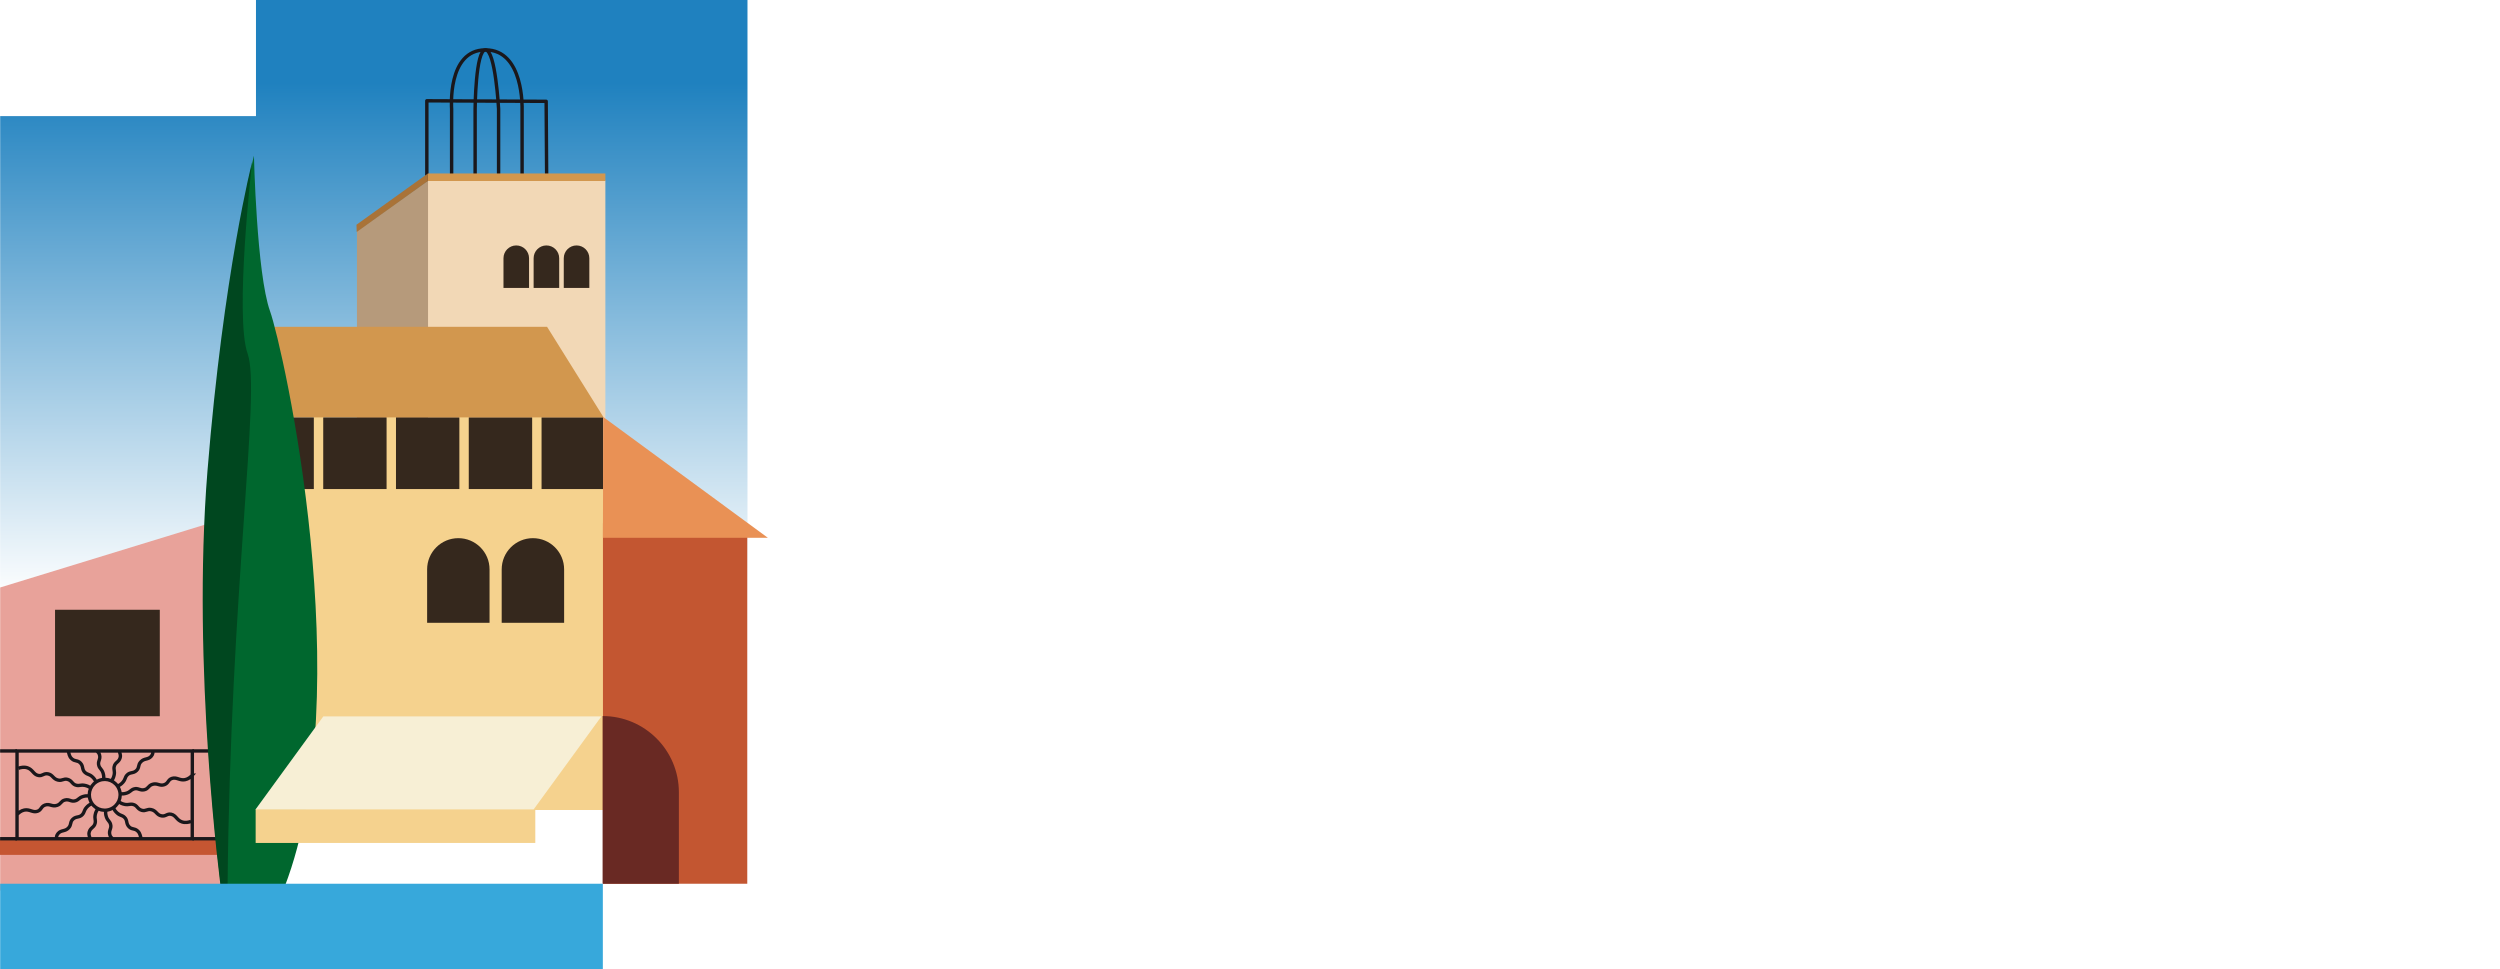 <?xml version="1.0" encoding="UTF-8"?>
<svg xmlns="http://www.w3.org/2000/svg" xmlns:xlink="http://www.w3.org/1999/xlink" viewBox="0 0 699.98 271.42">
  <defs>
    <style>.cls-1,.cls-2,.cls-3{fill:none;}.cls-4{mix-blend-mode:luminosity;}.cls-5{clip-path:url(#clippath);}.cls-6{fill:#f7efd5;}.cls-7{fill:#00471f;}.cls-8{fill:#00672e;}.cls-9{fill:#f6d38e;}.cls-10{fill:#e99155;}.cls-11{fill:#e8a29a;}.cls-12{fill:#fff;}.cls-13{fill:#f5d28e;}.cls-14{fill:#f2d8b6;}.cls-15{fill:#692923;}.cls-16{fill:#b69a7b;}.cls-17{fill:#c35631;}.cls-18{fill:#a97338;}.cls-19{fill:#d2974d;}.cls-20{fill:#d2974e;}.cls-21{fill:#c55632;}.cls-22{fill:#37a8db;}.cls-23{fill:#35281d;}.cls-24{clip-path:url(#clippath-1);}.cls-25{clip-path:url(#clippath-2);}.cls-26{mix-blend-mode:hard-light;}.cls-27{fill:url(#Dégradé_sans_nom_8);}.cls-28{isolation:isolate;}.cls-2{stroke-linejoin:round;stroke-width:.96px;}.cls-2,.cls-3{stroke:#1a171b;}.cls-3{stroke-miterlimit:10;stroke-width:.95px;}</style>
    <clipPath id="clippath">
      <rect class="cls-1" x="-1140.85" y="-.5" width="531.7" height="415"></rect>
    </clipPath>
    <clipPath id="clippath-1">
      <rect class="cls-19" x="-570.21" y="-.29" width="530.42" height="414"></rect>
    </clipPath>
    <clipPath id="clippath-2">
      <rect class="cls-1" x="-748.64" y="-62.34" width="865.72" height="476.28"></rect>
    </clipPath>
    <linearGradient id="Dégradé_sans_nom_8" x1="104.67" y1="23.21" x2="104.67" y2="167.63" gradientUnits="userSpaceOnUse">
      <stop offset="0" stop-color="#1f81bf"></stop>
      <stop offset="1" stop-color="#fff"></stop>
    </linearGradient>
  </defs>
  <g class="cls-28">
    <g id="Layer_1">
      <g class="cls-5">
        <image class="cls-26" width="1200" height="540" transform="translate(-2034.17 -300.53) scale(2 1.9)"></image>
      </g>
      <g>
        <rect class="cls-19" x="-570.21" y="-.29" width="530.42" height="414"></rect>
        <g class="cls-24">
          <g class="cls-4">
            <g class="cls-25">
              <image width="1200" height="540" transform="translate(-1455.16 -72.86) scale(1.32)"></image>
            </g>
          </g>
        </g>
      </g>
      <g>
        <rect class="cls-12" x="69.74" y="226.49" width="99.07" height="22.63"></rect>
        <polygon class="cls-27" points="71.67 0 71.67 32.51 .05 32.51 .05 168.37 209.29 168.37 209.29 0 71.67 0"></polygon>
        <g>
          <path class="cls-2" d="M126.45,52.66V30.5s-1.31-16.53,9.48-16.53,10.25,16.53,10.25,16.53v21.53"></path>
          <path class="cls-2" d="M133.03,52.02V30.5s.12-16.53,2.9-16.53,3.67,16.53,3.67,16.53v21.53"></path>
        </g>
        <g>
          <path class="cls-12" d="M254.85,231.82c-2.09-.85-5.56-1.11-8.47-1.11-2.55,0-7.42,.16-7.42,3.17,0,5.82,17.04,.62,17.04,8.83,0,4.54-5.26,5.36-9.68,5.36-3.24,0-7.03-.42-9.74-1.28l.07-1.63c2.81,.98,6.74,1.34,9.74,1.34,3.5,0,7.78-.52,7.78-3.66,0-6.34-17.04-.98-17.04-8.8,0-4.45,5.62-4.87,9.19-4.87s6.7,.42,8.6,1.15l-.06,1.5Z"></path>
          <path class="cls-12" d="M267.49,240.13v7.62h-1.96v-18.25h11.8c3.79,0,6.54,1.86,6.54,5.3s-2.75,5.33-6.54,5.33h-9.84Zm0-8.99v7.36h9.55c2.84,0,4.71-1.18,4.71-3.69s-1.86-3.66-4.71-3.66h-9.55Z"></path>
          <path class="cls-12" d="M304.33,248.07c-7.39,0-12.98-3.47-12.98-9.45s5.59-9.45,12.98-9.45,13.02,3.47,13.02,9.45-5.59,9.45-13.02,9.45Zm0-17.2c-6.11,0-10.92,2.58-10.92,7.75s4.84,7.78,10.92,7.78,10.95-2.62,10.95-7.78-4.87-7.75-10.95-7.75Z"></path>
          <path class="cls-12" d="M343.59,247.75l-5.33-7.26h-9.22v7.26h-1.96v-18.25h11.74c3.66,0,6.77,1.7,6.77,5.49,0,3.27-2.29,4.84-5.17,5.3l5.43,7.46h-2.26Zm-14.55-16.64v7.78h9.48c2.94,0,5-.98,5-3.89s-2.06-3.89-5-3.89h-9.48Z"></path>
          <path class="cls-12" d="M361.69,247.75v-16.64h-9.29v-1.6h20.54v1.6h-9.29v16.64h-1.96Z"></path>
          <path class="cls-12" d="M398.01,231.82c-2.09-.85-5.56-1.11-8.47-1.11-2.55,0-7.42,.16-7.42,3.17,0,5.82,17.04,.62,17.04,8.83,0,4.54-5.26,5.36-9.68,5.36-3.24,0-7.03-.42-9.75-1.28l.07-1.63c2.81,.98,6.74,1.34,9.75,1.34,3.5,0,7.78-.52,7.78-3.66,0-6.34-17.04-.98-17.04-8.8,0-4.45,5.62-4.87,9.19-4.87s6.7,.42,8.6,1.15l-.06,1.5Z"></path>
          <path class="cls-12" d="M439.33,245.56c-2.16,1.67-4.94,2.52-8.31,2.52-5.79,0-9.16-2.52-9.16-5.72,0-1.67,.88-3.27,3.17-5.04-1.05-1.08-1.63-2.13-1.63-3.47,0-3.4,3.66-4.68,7.81-4.68,1.96,0,4.19,.29,5.59,.88v1.6c-1.34-.59-3.43-.98-5.66-.98-3.11,0-5.85,.82-5.85,3.17s2.84,4.35,13.6,9.65c.85-.98,1.4-2.16,1.4-3.53,0-.39-.06-.72-.13-1.11h1.7c.1,.46,.16,.91,.16,1.41,0,1.57-.59,2.98-1.63,4.15l2.09,1.08v1.7l-3.17-1.63Zm-13.18-7.19c-1.73,1.41-2.35,2.62-2.35,3.73,0,2.29,2.58,4.45,7.36,4.45,2.45,0,4.74-.59,6.54-1.9-4.71-2.39-7.95-3.63-11.54-6.28Z"></path>
          <path class="cls-12" d="M468.8,232.87v14.88h-1.96v-18.57l19.68,15.34v-15.01h2v18.57l-19.72-15.2Z"></path>
          <path class="cls-12" d="M515.25,242.42h-12.98l-3.47,5.33h-2.19l12.16-18.57,12.16,18.57h-2.22l-3.47-5.33Zm-11.9-1.67h10.82l-5.39-8.31-5.43,8.31Z"></path>
          <path class="cls-12" d="M532.64,247.75v-16.64h-9.29v-1.6h20.53v1.6h-9.29v16.64h-1.96Z"></path>
          <path class="cls-12" d="M570.36,229.5h1.99v9.06c0,7.1-4.91,9.78-10.17,9.78s-10.17-2.68-10.17-9.78v-9.06h1.96v9.06c0,6.12,4.12,8.08,8.21,8.08s8.18-1.96,8.18-8.08v-9.06Z"></path>
          <path class="cls-12" d="M599.85,247.75l-5.33-7.26h-9.22v7.26h-1.96v-18.25h11.74c3.66,0,6.77,1.7,6.77,5.49,0,3.27-2.29,4.84-5.17,5.3l5.43,7.46h-2.26Zm-14.55-16.64v7.78h9.48c2.94,0,5-.98,5-3.89s-2.06-3.89-5-3.89h-9.48Z"></path>
          <path class="cls-12" d="M611.87,247.75v-18.25h18.25v1.57h-16.25v6.34h13.6v1.6h-13.6v7.13h16.25v1.6h-18.25Z"></path>
        </g>
        <rect class="cls-12" x="238.15" y="206.96" width="461.84" height=".93"></rect>
        <g>
          <path class="cls-12" d="M298.79,62.67c-6.33-6.75-14.59-9.75-25.67-9.75-16.84,0-28.26,9.67-28.26,22.76s11,22.84,28.84,22.84c10.83,0,18.75-3,25.17-9.92l8.58,4.75c-8.75,10.25-19.34,14.34-34.34,14.34-10.5,0-20-3-26.59-8-8.08-6.08-12.09-14.17-12.09-24.01s4.08-17.67,12.25-23.84c6.67-5.08,16.09-8.09,26.42-8.09,14.84,0,26.84,5.42,34.76,15.67l-9.09,3.25Z"></path>
          <path class="cls-12" d="M369.66,106.02l-5.92-11h-34.42l-5.92,11h-11l27.92-51.26h12.42l27.92,51.26h-11Zm-23.09-42.76l-12.25,22.67h24.42l-12.17-22.67Z"></path>
          <path class="cls-12" d="M449.1,71.01c0,10.34-6.92,16.17-19.5,16.17h-29.76v18.84h-10V54.76h41.43c10.92,0,17.84,6.42,17.84,16.25Zm-10.25,.17c0-5.08-3.08-7.33-9.67-7.33h-29.34v14.25h29.92c6,0,9.09-2.42,9.09-6.92Z"></path>
          <path class="cls-12" d="M237.45,186.9v-60.35h60.85v9.09h-50.84v15.42h35.34v9.09h-35.34v17.67h53.18v9.09h-63.18Z"></path>
          <path class="cls-12" d="M339.06,143.06c-11.34,0-17.09,2.08-17.09,6.08,0,5.58,9.09,4.75,23.92,6.25,16.09,1.58,23.84,5.25,23.84,15.42,0,10.92-10,17.25-28.76,17.25-13.17,0-23.59-2.92-31.59-9l5.42-7.09c6.92,4.83,15.75,7.42,26.01,7.42,11.84,0,18.17-3.25,18.17-8.09,0-2.67-1.92-4.67-5.84-5.75-5.58-1.58-13.5-1.08-23.17-2-12.59-1.17-18.5-5.17-18.5-13.34,0-9.67,9.84-15.92,27.42-15.92,11.5,0,20.92,2.5,28.09,7.5l-6.17,6.5c-6.83-3.58-13.92-5.25-21.76-5.25Z"></path>
          <path class="cls-12" d="M404.84,144.73v42.18h-10v-42.18h-24.5v-9.09h59.01v9.09h-24.51Z"></path>
          <path class="cls-12" d="M439.36,186.9v-51.26h53.26v9.09h-43.26v11h30.09v9.09h-30.09v13h45.18v9.09h-55.18Z"></path>
          <path class="cls-12" d="M556.31,186.9l-13.42-18.84h-25.42v18.84h-10v-51.26h41.43c10.92,0,17.84,6.42,17.84,16.25,0,8.25-4.42,13.75-12.75,15.59l13.84,19.42h-11.5Zm.17-34.84c0-5.08-3.08-7.33-9.67-7.33h-29.34v14.25h29.92c6,0,9.09-2.42,9.09-6.92Z"></path>
          <path class="cls-12" d="M581.99,186.9v-51.26h53.26v9.09h-43.26v11h30.09v9.09h-30.09v13h45.18v9.09h-55.18Z"></path>
          <path class="cls-12" d="M650.1,186.9v-51.26h10v42.18h39.59v9.09h-49.6Z"></path>
        </g>
        <g>
          <polyline class="cls-2" points="153.06 50.05 152.92 28.37 119.51 28.22 119.51 50.83"></polyline>
          <rect class="cls-14" x="119.81" y="50.57" width="49.69" height="112.63"></rect>
          <polygon class="cls-16" points="119.85 163.2 99.94 163.2 99.94 64.78 119.85 50.57 119.85 163.2"></polygon>
          <polygon class="cls-18" points="119.8 50.68 99.87 64.96 99.81 62.92 119.8 48.57 119.8 50.68"></polygon>
          <polygon class="cls-11" points=".05 164.49 66.98 143.95 66.98 249.35 .05 249.35 .05 164.49"></polygon>
          <polygon class="cls-13" points="169.03 226.8 71.62 226.8 71.62 126.76 168.83 127.55 169.03 226.8"></polygon>
          <rect class="cls-17" x="168.82" y="146.5" width="40.41" height="100.94"></rect>
          <rect class="cls-23" x="71.82" y="116.84" width="97.06" height="20.09"></rect>
          <rect class="cls-23" x="15.41" y="170.73" width="29.33" height="29.81"></rect>
          <path class="cls-23" d="M128.33,150.68h0c4.82,0,8.74,3.92,8.74,8.74v14.96h-17.48v-14.96c0-4.82,3.92-8.74,8.74-8.74Z"></path>
          <path class="cls-23" d="M161.43,68.72h0c1.97,0,3.58,1.6,3.58,3.58v8.31h-7.16v-8.31c0-1.97,1.6-3.58,3.58-3.58Z"></path>
          <path class="cls-23" d="M152.99,68.72h0c1.97,0,3.58,1.6,3.58,3.58v8.31h-7.16v-8.31c0-1.97,1.6-3.58,3.58-3.58Z"></path>
          <path class="cls-23" d="M144.55,68.72h0c1.97,0,3.58,1.6,3.58,3.58v8.31h-7.16v-8.31c0-1.97,1.6-3.58,3.58-3.58Z"></path>
          <path class="cls-23" d="M149.21,150.68h0c4.82,0,8.74,3.92,8.74,8.74v14.96h-17.48v-14.96c0-4.82,3.92-8.74,8.74-8.74Z"></path>
          <path class="cls-15" d="M168.73,200.49h0c11.78,0,21.35,9.57,21.35,21.35v25.59h-21.35v-46.94h0Z"></path>
          <rect class="cls-21" y="235.05" width="66.25" height="4.31"></rect>
          <rect class="cls-9" x="87.87" y="116.55" width="2.63" height="20.63"></rect>
          <rect class="cls-9" x="108.24" y="116.55" width="2.63" height="20.63"></rect>
          <rect class="cls-9" x="128.62" y="116.55" width="2.63" height="20.63"></rect>
          <rect class="cls-9" x="149" y="116.55" width="2.63" height="20.63"></rect>
          <polygon class="cls-20" points="169.01 116.87 71.62 116.87 71.62 91.51 153.18 91.51 169.01 116.87"></polygon>
          <g>
            <line class="cls-3" x1="53.85" y1="210.26" x2="58.48" y2="210.26"></line>
            <line class="cls-3" x1="4.77" y1="234.84" x2=".03" y2="234.84"></line>
            <line class="cls-3" x1="53.85" y1="234.84" x2="61.28" y2="234.84"></line>
            <path class="cls-3" d="M50.93,230.12c-1.49-.51-1.65-1.88-3.04-2.14-1.17-.22-1.45,.68-2.68,.46-1.38-.25-1.4-1.44-2.85-1.75-1.23-.27-1.52,.52-2.68,.19-1.27-.36-1.2-1.39-2.47-1.66-.86-.19-1.19,.22-2.29,0-.71-.14-1.25-.44-1.6-.66,.34,.23,.89,.53,1.6,.66,1.1,.21,1.43-.19,2.29,0,1.28,.28,1.2,1.3,2.47,1.66,1.16,.33,1.45-.45,2.68-.19,1.45,.32,1.47,1.51,2.85,1.75,1.23,.22,1.51-.68,2.68-.46,1.39,.26,1.54,1.63,3.04,2.14,.97,.33,1.93,.1,2.57-.13-.64,.23-1.6,.46-2.57,.13Z"></path>
            <path class="cls-3" d="M53.85,217.04c-.44,.5-1.12,1.07-2.03,1.26-1.55,.31-2.37-.8-3.7-.34-1.12,.39-.92,1.31-2.1,1.74-1.32,.48-1.93-.55-3.35-.09-1.19,.38-1.06,1.21-2.23,1.5-1.28,.32-1.73-.6-2.97-.2-.84,.27-.92,.78-1.98,1.15-.68,.24-1.3,.25-1.71,.22,.41,.02,1.03,.01,1.71-.22,1.06-.37,1.14-.88,1.98-1.15,1.24-.4,1.69,.53,2.97,.2,1.17-.29,1.03-1.12,2.23-1.5,1.41-.45,2.03,.57,3.35,.09,1.18-.43,.97-1.35,2.1-1.74,1.33-.47,2.15,.64,3.7,.34,.92-.18,1.59-.76,2.03-1.26v-6.77h-10.99c-.05,.46-.04,.92-.5,1.46-.9,1.07-1.95,.5-2.95,1.59-.84,.93-.31,1.57-1.18,2.41-.95,.92-1.8,.34-2.68,1.31-.59,.65-.41,1.14-1.14,1.99-.47,.54-1,.87-1.37,1.05,.37-.18,.9-.51,1.37-1.05,.74-.85,.55-1.33,1.14-1.99,.88-.97,1.73-.39,2.68-1.31,.86-.84,.33-1.48,1.18-2.41,1-1.1,2.04-.52,2.95-1.59,.46-.54,.45-1,.5-1.46h-9.45c.09,.66,.47,1.04,.22,1.92-.36,1.27-1.39,1.2-1.66,2.47-.19,.86,.22,1.19,0,2.29-.14,.71-.44,1.25-.66,1.6,.23-.34,.53-.89,.66-1.6,.21-1.1-.19-1.43,0-2.29,.28-1.28,1.3-1.2,1.66-2.47,.25-.87-.13-1.26-.22-1.92h-6.3c.31,.28,.61,.53,.77,1.15,.32,1.28-.6,1.73-.2,2.97,.27,.84,.78,.92,1.15,1.98,.24,.68,.25,1.3,.22,1.71,.02-.41,.01-1.03-.22-1.71-.37-1.06-.88-1.14-1.15-1.98-.4-1.24,.53-1.69,.2-2.97-.15-.62-.46-.87-.77-1.15h-8.04c.31,.7,.22,1.46,1.02,2.18,.93,.84,1.57,.31,2.41,1.18,.92,.95,.34,1.8,1.31,2.68,.65,.59,1.14,.41,1.99,1.14,.54,.47,.87,1,1.05,1.37-.18-.37-.51-.9-1.05-1.37-.85-.74-1.33-.55-1.99-1.14-.97-.88-.39-1.73-1.31-2.68-.84-.86-1.48-.33-2.41-1.18-.8-.73-.71-1.48-1.02-2.18H4.77v17.8c.44-.5,1.12-1.07,2.03-1.26,1.55-.31,2.37,.8,3.7,.34,1.12-.39,.92-1.31,2.1-1.74,1.32-.48,1.93,.55,3.35,.09,1.19-.38,1.06-1.21,2.23-1.5,1.28-.32,1.73,.6,2.97,.2,.84-.27,.92-.78,1.98-1.15,.68-.24,1.3-.25,1.71-.22-.41-.02-1.03-.01-1.71,.22-1.06,.37-1.14,.88-1.98,1.15-1.24,.4-1.69-.53-2.97-.2-1.17,.29-1.03,1.12-2.23,1.5-1.41,.45-2.03-.57-3.35-.09-1.18,.43-.97,1.35-2.1,1.74-1.33,.47-2.15-.64-3.7-.34-.92,.18-1.59,.76-2.03,1.26v6.77H15.76c.05-.46,.04-.92,.5-1.46,.9-1.07,1.95-.5,2.95-1.59,.84-.93,.31-1.57,1.18-2.41,.95-.92,1.8-.34,2.68-1.31,.59-.65,.41-1.14,1.14-1.99,.47-.54,1-.87,1.37-1.05-.37,.18-.9,.51-1.37,1.05-.74,.85-.55,1.33-1.14,1.99-.88,.97-1.73,.39-2.68,1.31-.86,.84-.33,1.48-1.18,2.41-1,1.1-2.04,.52-2.95,1.59-.46,.54-.45,1-.5,1.46h9.45c-.09-.66-.47-1.04-.22-1.92,.36-1.27,1.39-1.2,1.66-2.47,.19-.86-.22-1.19,0-2.29,.14-.71,.44-1.25,.66-1.6-.23,.34-.53,.89-.66,1.6-.21,1.1,.19,1.43,0,2.29-.28,1.28-1.3,1.2-1.66,2.47-.25,.87,.13,1.26,.22,1.92h6.3c-.31-.28-.61-.53-.77-1.15-.32-1.28,.6-1.73,.2-2.97-.27-.84-.78-.92-1.15-1.98-.24-.68-.25-1.3-.22-1.71-.02,.41-.01,1.03,.22,1.71,.37,1.06,.88,1.14,1.15,1.98,.4,1.24-.53,1.69-.2,2.97,.15,.62,.46,.87,.77,1.15h8.04c-.31-.7-.22-1.46-1.02-2.18-.93-.84-1.57-.31-2.41-1.18-.92-.95-.34-1.8-1.31-2.68-.65-.59-1.14-.41-1.99-1.14-.54-.47-.87-1-1.05-1.37,.18,.37,.51,.9,1.05,1.37,.85,.74,1.33,.55,1.99,1.14,.97,.88,.39,1.73,1.31,2.68,.84,.86,1.48,.33,2.41,1.18,.8,.73,.71,1.48,1.02,2.18h14.28v-17.8Z"></path>
            <path class="cls-3" d="M23.71,219.89c-1.1-.21-1.43,.19-2.29,0-1.28-.28-1.2-1.3-2.47-1.66-1.16-.33-1.45,.45-2.68,.19-1.45-.32-1.47-1.51-2.85-1.75-1.23-.22-1.51,.68-2.68,.46-1.39-.26-1.54-1.63-3.04-2.14-.97-.33-1.93-.1-2.57,.13,.64-.23,1.6-.46,2.57-.13,1.49,.51,1.65,1.88,3.04,2.14,1.17,.22,1.45-.68,2.68-.46,1.38,.25,1.4,1.44,2.85,1.75,1.23,.27,1.52-.52,2.68-.19,1.27,.36,1.2,1.39,2.47,1.66,.86,.19,1.19-.22,2.29,0,.71,.14,1.25,.44,1.6,.66-.34-.23-.89-.53-1.6-.66Z"></path>
            <circle class="cls-3" cx="29.31" cy="222.55" r="4.32" transform="translate(-79.82 26.39) rotate(-21.59)"></circle>
            <line class="cls-3" x1="4.77" y1="210.26" x2=".03" y2="210.26"></line>
          </g>
          <path class="cls-8" d="M62.1,249.9s-8.25-61.52-3.75-117.04c4.5-55.52,12.75-89.28,12.75-89.28,0,0,.75,33.01,4.5,43.52,3.75,10.5,25.13,106.35,4.12,161.12l-17.63,1.69Z"></path>
          <path class="cls-7" d="M61.85,248.77s-8.25-61.52-3.75-117.04c4.5-55.52,12.5-86.41,12.5-86.41,0,0-5,43.27-1.25,53.77,3.75,10.5-4.88,65.84-5.63,149.3l-1.88,.38Z"></path>
          <polygon class="cls-22" points="168.79 271.42 168.79 247.44 .05 247.44 .05 271.42 95.37 271.42 168.79 271.42"></polygon>
          <polygon class="cls-10" points="168.9 116.75 215 150.58 168.81 150.58 168.9 116.75"></polygon>
          <rect class="cls-20" x="119.81" y="48.57" width="49.69" height="2.11"></rect>
        </g>
        <rect class="cls-13" x="71.58" y="226.52" width="78.3" height="9.5"></rect>
        <polygon class="cls-6" points="149.41 226.63 71.55 226.63 90.53 200.58 168.39 200.58 149.41 226.63"></polygon>
      </g>
    </g>
  </g>
</svg>
